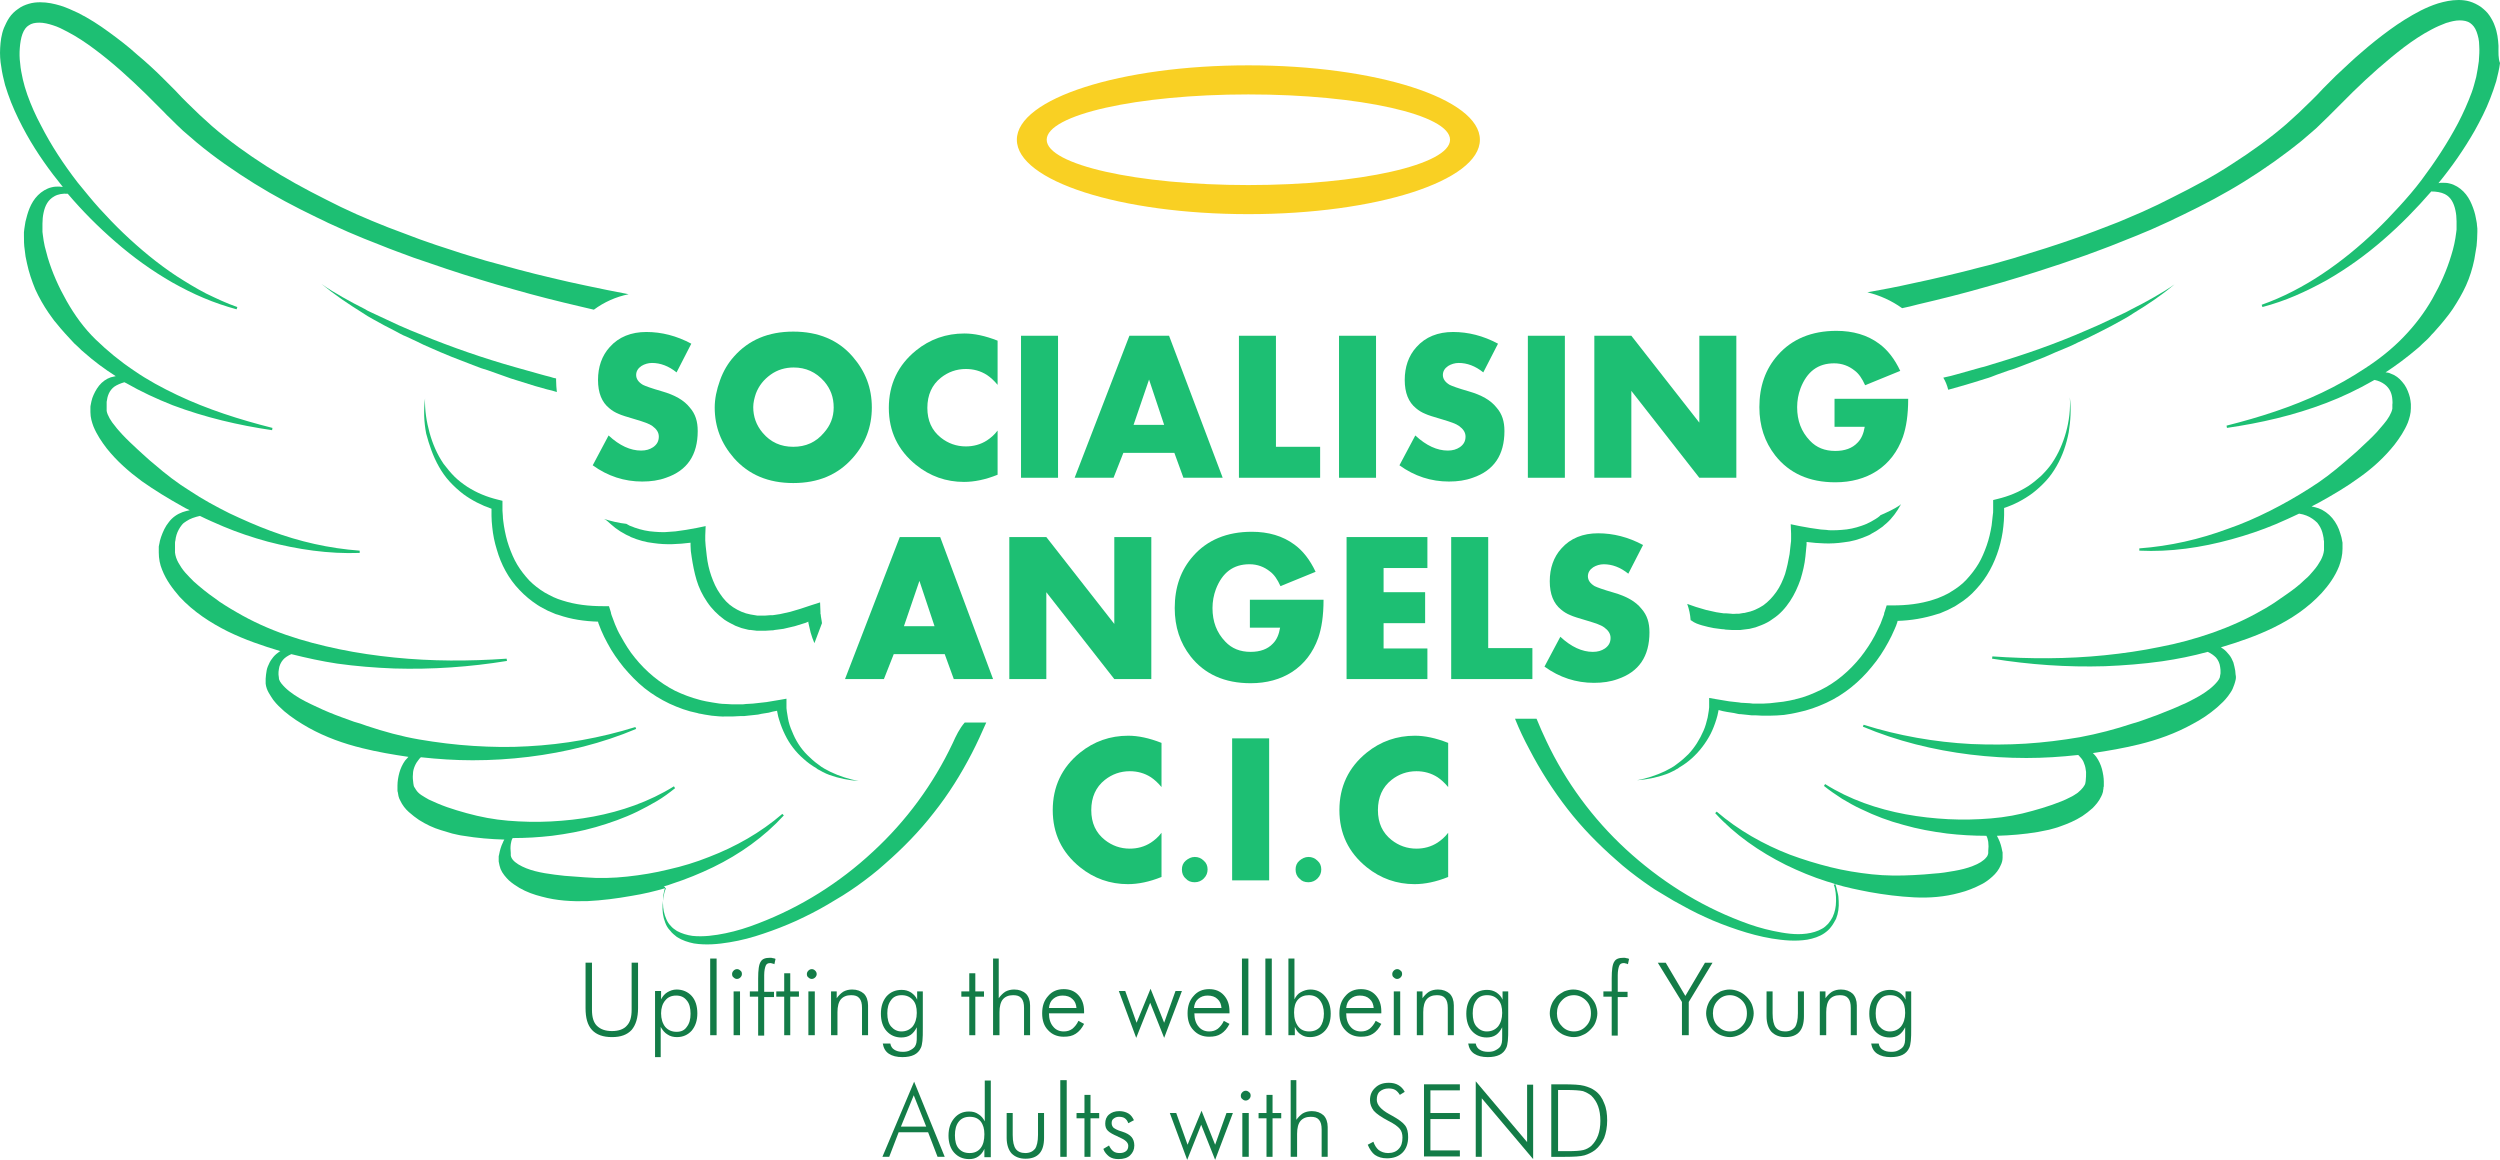 <?xml version="1.0" encoding="UTF-8"?> <svg xmlns="http://www.w3.org/2000/svg" id="Layer_1" viewBox="0 0 661.94 307.1"><defs><style>.cls-1{fill:#f9d023;}.cls-2{fill:#1dbf73;}.cls-3{fill:#137c47;}</style></defs><path class="cls-2" d="m142.74,99l-3.2-.9-3.2-.9c-1.1-.3-2.1-.6-3.1-.9-8.4-2.5-16.6-5.5-24.7-8.9-1-.4-2-.9-3-1.3l-3-1.4-3-1.4-1.5-.7c-.5-.2-1-.5-1.5-.8-1-.5-1.9-1-2.9-1.5l-2.9-1.6c-1.9-1.1-3.8-2.2-5.6-3.5,3.4,2.8,7.1,5.3,10.8,7.6.5.3.9.6,1.4.9l1.4.8,2.9,1.6,2.9,1.5c1,.5,1.9,1.1,3,1.5l3,1.4c1,.5,2,1,3,1.4,2,.9,4.1,1.8,6.1,2.6,2.1.8,4.1,1.6,6.2,2.4l.8.3.8.3,1.6.5,3.1,1.1c1,.4,2.1.7,3.1,1.1l3.2,1,3.2,1c1.1.3,2.1.6,3.2.9.9.2,1.7.4,2.6.7-.1-1-.2-2-.2-3.1v-.5c-.5-.1-1-.2-1.5-.4-.9-.2-1.9-.5-3-.8Z"></path><g><path class="cls-3" d="m155.04,254.9h1.7v12.5c0,1.9.4,3.3,1.3,4.2.9.9,2.2,1.4,4,1.4s3.1-.5,3.9-1.4c.9-.9,1.3-2.3,1.3-4.2v-12.5h1.7v12c0,2.6-.6,4.5-1.7,5.8-1.2,1.3-2.9,1.9-5.2,1.9s-4.1-.6-5.3-1.9c-1.2-1.3-1.7-3.2-1.7-5.8v-12h0Z"></path><path class="cls-3" d="m173.44,279.9v-17.5h1.6v2.2c.4-.8,1-1.5,1.7-1.9s1.5-.7,2.4-.7c1.6,0,3,.6,4,1.7s1.5,2.7,1.5,4.6-.5,3.4-1.5,4.6c-1,1.1-2.3,1.7-3.9,1.7-.9,0-1.8-.2-2.5-.7-.7-.4-1.3-1.1-1.8-2v8h-1.5Zm9.4-11.5c0-1.5-.3-2.7-1-3.5-.7-.9-1.6-1.3-2.8-1.3s-2.2.4-2.9,1.3c-.7.8-1.1,2-1.1,3.4,0,1.5.4,2.7,1.1,3.6.8.9,1.8,1.3,3,1.3s2.1-.4,2.7-1.3c.7-.9,1-2,1-3.5Z"></path><path class="cls-3" d="m189.74,274.1h-1.7v-20.3h1.7v20.3Z"></path><path class="cls-3" d="m193.84,257.9c0-.3.1-.6.4-.9.2-.2.5-.4.9-.4.3,0,.6.1.9.4.3.2.4.5.4.9,0,.3-.1.6-.4.9-.2.2-.5.4-.9.4-.3,0-.6-.1-.9-.4-.3-.2-.4-.5-.4-.9Zm.4,16.2v-11.6h1.7v11.6h-1.7Z"></path><path class="cls-3" d="m200.74,274.1v-10.2h-2.2v-1.4h2.2v-3.4c0-2.3.2-3.8.7-4.5.4-.7,1.2-1,2.4-1,.3,0,.6,0,.8.1.3,0,.5.1.7.2l-.3,1.4c-.2-.1-.4-.2-.6-.2-.2-.1-.4-.1-.5-.1-.6,0-1,.2-1.2.7s-.4,1.3-.4,2.5v4.4h2.6v1.4h-2.6v10.2h-1.6v-.1Z"></path><path class="cls-3" d="m207.64,263.9h-2.1v-1.4h2.1v-4.8h1.6v4.8h2.3v1.4h-2.3v10.2h-1.6v-10.2Z"></path><path class="cls-3" d="m213.64,257.9c0-.3.1-.6.4-.9.2-.2.5-.4.9-.4.3,0,.6.1.9.4.2.2.4.5.4.9,0,.3-.1.6-.4.9-.2.2-.5.4-.9.4-.3,0-.6-.1-.9-.4-.3-.2-.4-.5-.4-.9Zm.4,16.2v-11.6h1.7v11.6h-1.7Z"></path><path class="cls-3" d="m220.04,274.1v-11.6h1.5v1.8c.5-.7,1.1-1.3,1.7-1.7.7-.4,1.5-.6,2.4-.6,1.3,0,2.3.4,3.1,1.1.7.7,1.1,1.8,1.1,3.1v7.9h-1.6v-7.2c0-1.2-.2-2-.7-2.6s-1.2-.8-2.2-.8c-1.2,0-2.1.4-2.7,1.1s-.9,1.9-.9,3.4v6.1h-1.7Z"></path><path class="cls-3" d="m244.34,262.5v9.6c0,1.5,0,2.7-.1,3.5s-.2,1.4-.4,1.8c-.4.9-1,1.5-1.8,1.9s-1.9.6-3.1.6c-1.5,0-2.7-.3-3.6-.9s-1.4-1.5-1.6-2.7h2c.1.7.5,1.3,1,1.6.6.4,1.3.6,2.3.6.7,0,1.4-.1,1.9-.4.6-.3,1-.6,1.3-1,.2-.3.3-.6.4-1s.1-1,.1-1.8v-2.3c-.4.8-.9,1.5-1.6,2s-1.6.7-2.5.7c-1.6,0-2.9-.6-3.9-1.7s-1.5-2.7-1.5-4.6.5-3.4,1.5-4.6c1-1.1,2.3-1.7,4-1.7.9,0,1.7.2,2.5.7.7.5,1.3,1.1,1.6,1.9v-2.2h1.5Zm-5.6,1c-1.2,0-2.2.4-2.8,1.3-.7.9-1,2-1,3.5s.3,2.7,1,3.5,1.6,1.3,2.7,1.3c1.2,0,2.2-.4,3-1.3.7-.9,1.1-2.1,1.1-3.6s-.3-2.6-1-3.4c-.8-.9-1.8-1.3-3-1.3Z"></path><path class="cls-3" d="m256.64,263.9h-2.1v-1.4h2.1v-4.8h1.6v4.8h2.3v1.4h-2.3v10.2h-1.6v-10.2Z"></path><path class="cls-3" d="m262.94,274.1v-20.3h1.5v10.5c.5-.7,1.1-1.3,1.7-1.7.7-.4,1.5-.6,2.4-.6,1.3,0,2.3.4,3.1,1.1.7.7,1.1,1.8,1.1,3.1v7.9h-1.6v-7.2c0-1.2-.2-2-.7-2.6s-1.2-.8-2.2-.8c-1.2,0-2.1.4-2.7,1.1s-.9,1.9-.9,3.4v6.1h-1.7Z"></path><path class="cls-3" d="m286.94,268.3h-9.2c0,1.5.4,2.7,1.1,3.5.7.9,1.7,1.3,2.8,1.3.9,0,1.6-.2,2.3-.7.6-.5,1.2-1.2,1.6-2.1l1.5.8c-.6,1.2-1.3,2-2.2,2.6-.9.6-1.9.8-3.2.8-1.7,0-3.1-.6-4.1-1.7-1.1-1.1-1.6-2.6-1.6-4.5s.5-3.4,1.6-4.6c1-1.2,2.4-1.8,4.1-1.8,1.6,0,2.9.5,3.9,1.6s1.5,2.5,1.5,4.3v.5h-.1Zm-1.9-1.3c-.1-1.1-.4-1.9-1.1-2.5-.6-.6-1.5-.9-2.6-.9-1,0-1.8.3-2.5.9s-1,1.4-1.1,2.4h7.3v.1Z"></path><path class="cls-3" d="m300.84,274.8l-4.6-12.4h1.7l3,8.4,3.7-9,3.6,9,3-8.4h1.7l-4.7,12.4-3.7-9.3-3.7,9.3Z"></path><path class="cls-3" d="m325.44,268.3h-9.2c0,1.5.4,2.7,1.1,3.5.7.9,1.7,1.3,2.8,1.3.9,0,1.6-.2,2.3-.7.6-.5,1.2-1.2,1.6-2.1l1.5.8c-.6,1.2-1.3,2-2.2,2.6-.9.6-1.9.8-3.2.8-1.7,0-3.1-.6-4.1-1.7-1.1-1.1-1.6-2.6-1.6-4.5s.5-3.4,1.6-4.6c1-1.2,2.4-1.8,4.1-1.8,1.6,0,2.9.5,3.9,1.6s1.5,2.5,1.5,4.3v.5h-.1Zm-2-1.3c-.1-1.1-.4-1.9-1.1-2.5-.6-.6-1.5-.9-2.6-.9-1,0-1.8.3-2.5.9s-1,1.4-1.1,2.4h7.3v.1Z"></path><path class="cls-3" d="m330.54,274.1h-1.7v-20.3h1.7v20.3Z"></path><path class="cls-3" d="m336.74,274.1h-1.7v-20.3h1.7v20.3Z"></path><path class="cls-3" d="m342.74,274.1h-1.6v-20.3h1.6v10.8c.4-.8.9-1.5,1.7-1.9.7-.4,1.6-.7,2.5-.7,1.6,0,2.9.6,3.9,1.8,1,1.2,1.5,2.7,1.5,4.6s-.5,3.4-1.5,4.5-2.4,1.7-4,1.7c-.9,0-1.7-.2-2.4-.7-.7-.4-1.2-1.1-1.6-2v2.2h-.1Zm7.8-5.7c0-1.5-.4-2.7-1.1-3.6s-1.7-1.3-2.9-1.3-2.2.4-2.9,1.2c-.7.8-1,1.9-1,3.4,0,1.6.4,2.8,1.1,3.7.7.9,1.7,1.3,2.9,1.3s2.2-.4,2.9-1.2c.6-.8,1-2,1-3.5Z"></path><path class="cls-3" d="m365.64,268.3h-9.2c0,1.5.4,2.7,1.1,3.5.7.9,1.7,1.3,2.8,1.3.9,0,1.6-.2,2.3-.7.6-.5,1.2-1.2,1.6-2.1l1.5.8c-.6,1.2-1.3,2-2.2,2.6s-1.9.8-3.2.8c-1.7,0-3.1-.6-4.1-1.7-1.1-1.1-1.6-2.6-1.6-4.5s.5-3.4,1.6-4.6c1-1.2,2.4-1.8,4.1-1.8,1.6,0,2.9.5,3.9,1.6s1.5,2.5,1.5,4.3v.5h-.1Zm-1.9-1.3c-.1-1.1-.4-1.9-1.1-2.5-.6-.6-1.5-.9-2.6-.9-1,0-1.8.3-2.5.9s-1,1.4-1.1,2.4h7.3v.1Z"></path><path class="cls-3" d="m368.64,257.9c0-.3.1-.6.4-.9.2-.2.5-.4.9-.4.3,0,.6.1.9.4.3.2.4.5.4.9,0,.3-.1.6-.4.9-.2.2-.5.4-.9.4-.3,0-.6-.1-.9-.4-.3-.2-.4-.5-.4-.9Zm.4,16.2v-11.6h1.7v11.6h-1.7Z"></path><path class="cls-3" d="m375.14,274.1v-11.6h1.5v1.8c.5-.7,1.1-1.3,1.7-1.7.7-.4,1.5-.6,2.4-.6,1.3,0,2.3.4,3.1,1.1.7.7,1.1,1.8,1.1,3.1v7.9h-1.6v-7.2c0-1.2-.2-2-.7-2.6s-1.2-.8-2.2-.8c-1.2,0-2.1.4-2.7,1.1-.6.7-.9,1.9-.9,3.4v6.1h-1.7Z"></path><path class="cls-3" d="m399.34,262.5v9.6c0,1.5,0,2.7-.1,3.5s-.2,1.4-.4,1.8c-.4.9-1,1.5-1.8,1.9s-1.9.6-3.1.6c-1.5,0-2.7-.3-3.6-.9-.9-.6-1.4-1.5-1.6-2.7h2c.1.7.5,1.3,1,1.6.6.4,1.3.6,2.3.6.7,0,1.4-.1,1.9-.4.6-.3,1-.6,1.3-1,.2-.3.3-.6.4-1,.1-.4.1-1,.1-1.8v-2.3c-.4.8-.9,1.5-1.6,2-.7.5-1.6.7-2.5.7-1.6,0-2.9-.6-3.9-1.7s-1.5-2.7-1.5-4.6.5-3.4,1.5-4.6c1-1.1,2.3-1.7,4-1.7.9,0,1.7.2,2.5.7.7.5,1.3,1.1,1.6,1.9v-2.2h1.5Zm-5.6,1c-1.2,0-2.2.4-2.8,1.3-.7.9-1,2-1,3.5s.3,2.7,1,3.5,1.6,1.3,2.7,1.3c1.2,0,2.2-.4,3-1.3.7-.9,1.1-2.1,1.1-3.6s-.3-2.6-1-3.4c-.8-.9-1.7-1.3-3-1.3Z"></path><path class="cls-3" d="m416.64,274.6c-.8,0-1.6-.2-2.4-.5-.8-.3-1.5-.8-2.1-1.4s-1-1.2-1.3-2-.5-1.6-.5-2.4.2-1.7.5-2.4c.3-.8.8-1.4,1.3-2,.6-.6,1.3-1,2-1.4.8-.3,1.6-.5,2.4-.5.9,0,1.7.2,2.4.5.8.3,1.5.8,2.1,1.4s1.1,1.3,1.4,2c.3.8.5,1.6.5,2.4s-.2,1.6-.5,2.4-.8,1.4-1.4,2c-.6.6-1.3,1.1-2.1,1.4-.6.3-1.4.5-2.3.5Zm.1-1.5c1.3,0,2.4-.5,3.2-1.4.9-.9,1.3-2,1.3-3.4s-.4-2.5-1.3-3.4c-.9-.9-2-1.4-3.2-1.4-1.3,0-2.4.5-3.2,1.4-.9.9-1.3,2.1-1.3,3.4s.4,2.5,1.3,3.4c.8.9,1.9,1.4,3.2,1.4Z"></path><path class="cls-3" d="m426.74,274.1v-10.2h-2.2v-1.4h2.2v-3.4c0-2.3.2-3.8.7-4.5.4-.7,1.2-1,2.4-1,.3,0,.6,0,.8.1.3,0,.5.1.7.2l-.3,1.4c-.2-.1-.4-.2-.6-.2-.2-.1-.4-.1-.5-.1-.6,0-1,.2-1.2.7s-.4,1.3-.4,2.5v4.4h2.6v1.4h-2.6v10.2h-1.6v-.1Z"></path><path class="cls-3" d="m445.34,274.1v-8.8l-6.4-10.4h2.1l5.2,8.8,5.2-8.8h2l-6.3,10.4v8.8h-1.8Z"></path><path class="cls-3" d="m458.04,274.6c-.8,0-1.6-.2-2.4-.5-.8-.3-1.5-.8-2.1-1.4s-1-1.2-1.3-2-.5-1.6-.5-2.4.2-1.7.5-2.4c.3-.8.8-1.4,1.3-2,.6-.6,1.3-1,2-1.4.8-.3,1.6-.5,2.4-.5.9,0,1.7.2,2.4.5.8.3,1.5.8,2.1,1.4s1.1,1.3,1.4,2c.3.8.5,1.6.5,2.4s-.2,1.6-.5,2.4-.8,1.4-1.4,2c-.6.6-1.3,1.1-2.1,1.4-.7.3-1.5.5-2.3.5Zm0-1.5c1.3,0,2.4-.5,3.2-1.4.9-.9,1.3-2,1.3-3.4s-.4-2.5-1.3-3.4c-.9-.9-2-1.4-3.2-1.4-1.3,0-2.4.5-3.2,1.4-.9.9-1.3,2.1-1.3,3.4s.4,2.5,1.3,3.4c.9.9,1.9,1.4,3.2,1.4Z"></path><path class="cls-3" d="m469.34,262.5v5.8c0,1.8.3,3,.8,3.7s1.4,1.1,2.5,1.1c1.2,0,2-.4,2.6-1.1.5-.7.8-2,.8-3.7v-5.8h1.6v6.6c0,1.8-.4,3.2-1.2,4.1s-2,1.4-3.7,1.4c-1.6,0-2.8-.5-3.7-1.4-.8-.9-1.3-2.3-1.3-4.1v-6.6h1.6Z"></path><path class="cls-3" d="m481.84,274.1v-11.6h1.5v1.8c.5-.7,1.1-1.3,1.7-1.7.7-.4,1.5-.6,2.4-.6,1.3,0,2.3.4,3.1,1.1.7.7,1.1,1.8,1.1,3.1v7.9h-1.6v-7.2c0-1.2-.2-2-.7-2.6s-1.2-.8-2.2-.8c-1.2,0-2.1.4-2.7,1.1-.6.7-.9,1.9-.9,3.4v6.1h-1.7Z"></path><path class="cls-3" d="m506.04,262.5v9.6c0,1.5,0,2.7-.1,3.5s-.2,1.4-.4,1.8c-.4.9-1,1.5-1.8,1.9s-1.9.6-3.1.6c-1.5,0-2.7-.3-3.6-.9-.9-.6-1.4-1.5-1.6-2.7h2c.1.7.5,1.3,1,1.6.6.4,1.3.6,2.3.6.7,0,1.4-.1,1.9-.4.6-.3,1-.6,1.3-1,.2-.3.3-.6.4-1,.1-.4.1-1,.1-1.8v-2.3c-.4.8-.9,1.5-1.6,2-.7.5-1.6.7-2.5.7-1.6,0-2.9-.6-3.9-1.7s-1.5-2.7-1.5-4.6.5-3.4,1.5-4.6c1-1.1,2.3-1.7,4-1.7.9,0,1.7.2,2.5.7.7.5,1.3,1.1,1.6,1.9v-2.2h1.5Zm-5.6,1c-1.2,0-2.2.4-2.8,1.3-.7.9-1,2-1,3.5s.3,2.7,1,3.5,1.6,1.3,2.7,1.3c1.2,0,2.2-.4,3-1.3.7-.9,1.1-2.1,1.1-3.6s-.3-2.6-1-3.4c-.8-.9-1.7-1.3-3-1.3Z"></path><path class="cls-3" d="m233.64,306.3l8.4-19.9,8.1,19.9h-1.9l-2.5-6.5h-7.8l-2.5,6.5h-1.8Zm4.9-8h6.7l-3.3-8.3-3.4,8.3Z"></path><path class="cls-3" d="m260.64,306.3v-2.1c-.4.9-.9,1.5-1.6,2s-1.5.7-2.4.7c-1.7,0-3-.6-4-1.7s-1.5-2.7-1.5-4.5c0-1.9.5-3.4,1.5-4.6s2.3-1.8,3.9-1.8c1,0,1.8.2,2.5.7.7.4,1.3,1.1,1.7,1.9v-10.8h1.6v20.3h-1.7v-.1Zm-7.8-5.7c0,1.5.3,2.7,1,3.5s1.6,1.2,2.9,1.2c1.2,0,2.2-.4,2.9-1.3.7-.9,1-2.1,1-3.7,0-1.4-.3-2.5-1-3.4-.7-.8-1.6-1.2-2.9-1.2-1.2,0-2.2.4-2.9,1.3s-1,2.1-1,3.6Z"></path><path class="cls-3" d="m268.14,294.7v5.8c0,1.8.3,3,.8,3.7s1.4,1.1,2.5,1.1c1.2,0,2-.4,2.6-1.1.5-.7.8-2,.8-3.7v-5.8h1.6v6.6c0,1.8-.4,3.2-1.2,4.1s-2,1.4-3.7,1.4c-1.6,0-2.8-.5-3.7-1.4-.8-.9-1.3-2.3-1.3-4.1v-6.6h1.6Z"></path><path class="cls-3" d="m282.44,306.3h-1.7v-20.3h1.7v20.3Z"></path><path class="cls-3" d="m287.14,296.1h-2.1v-1.4h2.1v-4.8h1.6v4.8h2.3v1.4h-2.3v10.2h-1.6v-10.2Z"></path><path class="cls-3" d="m292.14,304.2l1.5-.9c.3.6.6,1.1,1.1,1.5s1.1.5,1.8.5,1.2-.2,1.6-.5.6-.8.6-1.4c0-.9-.8-1.6-2.4-2.3-.2-.1-.3-.1-.4-.2-1.2-.5-2.1-1-2.6-1.5s-.7-1.1-.7-1.9c0-1,.3-1.8,1-2.4s1.6-.9,2.7-.9c.9,0,1.7.2,2.4.6.7.4,1.1,1,1.5,1.8l-1.5.8c-.2-.6-.5-1-.9-1.3s-1-.4-1.6-.4-1,.2-1.4.5-.5.7-.5,1.2.2.9.5,1.2c.4.3,1.1.7,2.2,1,1.3.4,2.1.9,2.6,1.5.4.5.7,1.2.7,2.2,0,1.1-.4,1.9-1.1,2.6s-1.8,1-3.1,1c-1,0-1.8-.2-2.5-.7-.6-.5-1.2-1.1-1.5-2Z"></path><path class="cls-3" d="m314.34,307.1l-4.6-12.4h1.7l3,8.4,3.7-9,3.6,9,3-8.4h1.7l-4.7,12.4-3.7-9.3-3.7,9.3Z"></path><path class="cls-3" d="m328.54,290.1c0-.3.1-.6.4-.9.2-.2.5-.4.9-.4.3,0,.6.1.9.4.3.2.4.5.4.9,0,.3-.1.6-.4.9-.2.2-.5.4-.9.4-.3,0-.6-.1-.9-.4-.3-.2-.4-.5-.4-.9Zm.4,16.2v-11.6h1.7v11.6h-1.7Z"></path><path class="cls-3" d="m335.34,296.1h-2.1v-1.4h2.1v-4.8h1.6v4.8h2.3v1.4h-2.3v10.2h-1.6v-10.2Z"></path><path class="cls-3" d="m341.74,306.3v-20.3h1.5v10.5c.5-.7,1.1-1.3,1.7-1.7.7-.4,1.5-.6,2.4-.6,1.3,0,2.3.4,3.1,1.1.7.7,1.1,1.8,1.1,3.1v7.9h-1.6v-7.2c0-1.2-.2-2-.7-2.6s-1.2-.8-2.2-.8c-1.2,0-2.1.4-2.7,1.1s-.9,1.9-.9,3.4v6.1h-1.7Z"></path><path class="cls-3" d="m362.14,303.1l1.5-.8c.3.9.8,1.7,1.4,2.2.7.5,1.5.8,2.5.8,1.2,0,2.2-.4,2.8-1.1.7-.7,1-1.7,1-3,0-.9-.2-1.7-.7-2.3-.5-.6-1.4-1.3-3-2.1-1.9-1-3.2-1.9-3.9-2.7-.6-.8-1-1.7-1-2.8,0-1.4.5-2.5,1.4-3.3.9-.9,2.1-1.3,3.6-1.3,1,0,1.8.2,2.5.6s1.3,1,1.7,1.8l-1.3.8c-.3-.5-.7-1-1.2-1.3s-1.1-.4-1.8-.4c-.9,0-1.7.3-2.3.8s-.8,1.3-.8,2.2c0,1.3,1.1,2.6,3.3,3.8.4.2.7.4.9.5,1.6.9,2.7,1.7,3.3,2.5s.8,1.8.8,3.1c0,1.7-.5,3.1-1.5,4.1s-2.4,1.5-4.1,1.5c-1.3,0-2.3-.3-3.2-.9-.7-.5-1.4-1.5-1.9-2.7Z"></path><path class="cls-3" d="m377.04,306.3v-19.2h9.5v1.6h-7.8v6h7.8v1.6h-7.8v8.3h7.8v1.6h-9.5v.1Z"></path><path class="cls-3" d="m390.74,306.3v-20l13.6,16.1v-15.2h1.6v19.7l-13.6-16.1v15.5h-1.6Z"></path><path class="cls-3" d="m410.74,306.3v-19.2h3c2.7,0,4.6.1,5.7.4,1.1.3,2.1.7,2.9,1.3,1.1.8,1.9,1.9,2.4,3.3.6,1.3.8,2.9.8,4.6s-.3,3.3-.8,4.6c-.6,1.3-1.4,2.4-2.4,3.2-.8.6-1.8,1.1-2.8,1.4-1.1.3-2.8.4-5.2.4h-3.6Zm1.8-1.5h2.5c2,0,3.4-.1,4.2-.3.8-.2,1.5-.6,2.1-1.1.8-.8,1.4-1.7,1.8-2.8.4-1.1.6-2.4.6-3.8,0-1.5-.2-2.8-.6-3.9-.4-1.1-1-2-1.8-2.8-.6-.5-1.4-.9-2.2-1.2-.9-.2-2.4-.3-4.6-.3h-2v16.2Z"></path></g><path class="cls-2" d="m319.74,230.2c0,.9-.3,1.7-1,2.4-.6.6-1.4,1-2.4,1s-1.8-.3-2.4-1c-.7-.6-1-1.4-1-2.4,0-.9.3-1.7,1-2.3.7-.6,1.5-1,2.4-1s1.7.3,2.4,1c.7.6,1,1.4,1,2.3Z"></path><path class="cls-2" d="m349.84,230.2c0,.9-.3,1.7-1,2.4-.6.6-1.4,1-2.4,1s-1.8-.3-2.4-1c-.7-.6-1-1.4-1-2.4,0-.9.3-1.7,1-2.3.7-.6,1.5-1,2.4-1s1.7.3,2.4,1c.7.6,1,1.4,1,2.3Z"></path><path class="cls-2" d="m252.24,196.8c-5.1,10.8-12.3,20.6-21.1,28.7-8.8,8.2-19.1,14.7-30.4,19-2.8,1.1-5.7,2-8.6,2.6s-5.9,1-8.8.7c-1.4-.2-2.8-.6-4.1-1.3-.6-.4-1.2-.8-1.6-1.3-.5-.5-.9-1.1-1.2-1.8-.6-1.3-.9-2.8-.9-4.2,0-.7,0-1.5.1-2.2s.3-1.5.5-2.1l-.4-.2c.7-.2,1.5-.4,2.2-.7,3.7-1.2,7.4-2.7,10.9-4.4,7-3.4,13.5-8,18.7-13.7l-.4-.4c-5.8,5-12.4,8.7-19.4,11.4-3.5,1.4-7.1,2.5-10.7,3.3-3.6.9-7.3,1.5-11,1.9s-7.4.5-11.1.2c-1.8-.1-3.6-.3-5.4-.4-1.8-.2-3.6-.4-5.3-.7-1.7-.3-3.4-.7-4.9-1.3-1.5-.6-2.9-1.4-3.6-2.3-.2-.2-.3-.5-.4-.7,0-.1-.1-.3-.1-.4v-.6c-.1-.8-.1-1.7,0-2.4.1-.6.2-1.1.5-1.6,3.5,0,6.9-.2,10.4-.6,3.9-.5,7.8-1.2,11.6-2.3,3.8-1.1,7.5-2.4,11-4.1,1.8-.9,3.5-1.8,5.2-2.8s3.3-2.2,4.8-3.4l-.3-.5c-6.6,4.1-13.9,6.6-21.3,8-3.7.7-7.5,1.1-11.3,1.3-3.8.2-7.6.1-11.3-.2-3.7-.3-7.4-1-11-2-1.8-.5-3.5-1-5.2-1.6s-3.3-1.3-4.8-2c-.7-.4-1.4-.8-2-1.2-.6-.4-1.1-.9-1.4-1.4-.1-.1-.1-.2-.2-.3q0-.1-.1-.2c0-.1-.1-.1-.1-.1l-.1-.2-.1-.3c0-.2-.1-.4-.1-.6-.1-.8-.2-1.6-.1-2.4,0-.8.2-1.5.5-2.2s.7-1.3,1.2-1.9l.4-.4c4.6.5,9.1.8,13.7.8,5,0,9.9-.3,14.8-.9,9.8-1.2,19.5-3.6,28.5-7.4l-.2-.5c-9.3,2.9-18.9,4.6-28.5,5.1-4.8.3-9.6.2-14.4-.1-4.8-.3-9.6-.9-14.3-1.7-4.7-.8-9.4-2.1-13.9-3.6-1.1-.4-2.2-.8-3.4-1.1-1.1-.4-2.2-.8-3.3-1.2-2.2-.8-4.4-1.7-6.5-2.7-1.1-.5-2.1-1-3.1-1.5s-2-1.1-2.9-1.7-1.8-1.3-2.5-2-1.3-1.4-1.5-2q-.1-.2-.1-.6c0-.3-.1-.5-.1-.8,0-.5,0-1,.1-1.4.1-.9.5-1.8,1.1-2.5.5-.6,1.3-1.1,2.2-1.5,4,1,8.1,1.9,12.1,2.5,5,.7,10,1.1,15.1,1.3,10.1.3,20.1-.4,29.9-2l-.1-.6c-9.9.7-19.9.7-29.7-.3-4.9-.5-9.8-1.2-14.6-2.2s-9.5-2.2-14.1-3.8c-4.6-1.6-9-3.6-13.1-6-1-.6-2.1-1.2-3-1.8-1-.6-2-1.3-2.9-2-1.9-1.3-3.7-2.8-5.4-4.3-.8-.8-1.6-1.6-2.3-2.4s-1.3-1.7-1.8-2.6-.8-1.8-.9-2.7v-2.4c0-.3,0-.5.1-.8.1-1,.4-2,.9-2.9.2-.4.5-.8.8-1.2.3-.4.7-.7,1.2-1,1-.7,2.3-1.1,3.6-1.4,2,1,4.1,1.9,6.2,2.8,3.8,1.6,7.7,2.9,11.7,4,8,2.1,16.2,3.3,24.4,3v-.6c-8.1-.6-16-2.4-23.5-5.2-3.8-1.4-7.4-3-11-4.7-3.6-1.8-7.1-3.7-10.4-5.9-3.4-2.1-6.5-4.5-9.5-7.1-.8-.6-1.5-1.3-2.2-1.9-.7-.6-1.4-1.3-2.2-2-1.4-1.3-2.8-2.6-4.1-4-.6-.7-1.3-1.4-1.8-2.1-.6-.7-1.1-1.4-1.5-2.1-.4-.7-.7-1.4-.8-2v-2.4c.2-1.6.7-3,2-4,.7-.5,1.7-.9,2.7-1.2.1.1.2.1.4.2,4,2.3,8.1,4.2,12.4,5.9,8.5,3.2,17.4,5.3,26.3,6.6l.1-.6c-8.7-2.2-17.2-4.9-25.2-8.7-4-1.9-7.9-4-11.5-6.5-3.6-2.4-7-5.2-10.1-8.2s-5.6-6.5-7.7-10.2c-2.1-3.7-3.8-7.5-5-11.5-.3-1-.5-2-.8-3-.2-1-.4-2-.5-3l-.1-.8v-2.2c0-1,.1-2,.3-2.9.4-1.9,1.2-3.4,2.8-4.3,1-.6,2.3-.8,3.6-.7,3.9,4.6,8.1,8.8,12.6,12.7,4.7,4.1,9.7,7.7,15.1,10.8,2.7,1.5,5.4,2.9,8.3,4.1,2.8,1.2,5.8,2.2,8.7,3l.2-.6c-2.9-1-5.6-2.3-8.3-3.6-2.7-1.4-5.3-3-7.8-4.6-5-3.3-9.7-7.2-14.1-11.4-2.2-2.1-4.3-4.3-6.3-6.5s-3.9-4.6-5.8-6.9c-3.7-4.8-7-9.8-9.7-15.1-1.4-2.6-2.6-5.3-3.6-8.1-.5-1.4-.9-2.8-1.2-4.1-.3-1.4-.6-2.8-.7-4.2-.2-1.4-.2-2.8-.1-4.1.1-1.3.3-2.6.7-3.7.4-1.1,1-1.9,1.7-2.3.7-.5,1.6-.7,2.8-.7,1.1,0,2.4.3,3.6.7,1.3.4,2.5,1,3.8,1.7,2.5,1.3,4.9,2.9,7.3,4.7,4.7,3.5,9.2,7.6,13.5,11.8l1.6,1.6,1.6,1.6,1.6,1.6c.5.5,1,1.1,1.6,1.6,1.1,1.1,2.2,2.2,3.4,3.3l3.6,3.1c4.8,4,10,7.6,15.3,10.9,5.3,3.3,10.8,6.2,16.4,8.9l2.1,1,1,.5,1.1.5,4.2,1.9c2.8,1.2,5.7,2.4,8.6,3.5,2.9,1.2,5.8,2.2,8.7,3.3,2.9,1,5.8,2,8.8,3,2.9,1,5.9,1.9,8.8,2.8,3,.9,5.9,1.8,8.9,2.6,5.9,1.7,11.9,3.2,17.9,4.6,1.1.3,2.3.5,3.4.8,2.7-2,5.8-3.4,9.2-4.1-3.8-.7-7.6-1.5-11.4-2.3-3-.6-5.9-1.3-8.9-2-2.9-.7-5.9-1.4-8.8-2.2s-5.9-1.6-8.8-2.4c-2.9-.9-5.8-1.7-8.7-2.7-2.9-.9-5.8-1.9-8.6-2.9-2.8-1.1-5.7-2.1-8.5-3.2-1.4-.6-2.8-1.1-4.2-1.7l-4.2-1.8-4.1-1.9-1-.5-1-.5-2-1c-5.4-2.7-10.7-5.6-15.7-8.8s-9.9-6.7-14.4-10.6l-3.3-3c-1.1-1-2.1-2.1-3.2-3.1l-.8-.8-.8-.8c-.5-.6-1.1-1.1-1.6-1.7l-3.3-3.3c-2.2-2.2-4.5-4.3-6.9-6.3-2.3-2.1-4.8-4-7.4-5.9-2.6-1.9-5.2-3.6-8.2-5.1-1.5-.7-3-1.4-4.6-1.9-1.7-.5-3.4-.9-5.4-.9-1,0-2,.1-3,.4-1,.3-2,.7-2.9,1.4-.9.6-1.7,1.4-2.3,2.3-.6.9-1,1.8-1.4,2.7C.34,9.2.14,11,.04,12.7s0,3.4.3,5c.2,1.6.6,3.2,1,4.8.5,1.6,1,3.1,1.6,4.6,1.2,3,2.6,5.8,4.1,8.5,2.8,5,6.1,9.6,9.6,13.9-.3,0-.6-.1-1-.1-.6,0-1.3,0-2,.2-1.3.3-2.6,1.1-3.6,2.1s-1.7,2.2-2.2,3.4-.8,2.4-1.1,3.6c-.1.6-.2,1.3-.3,1.9l-.1.9v.9c0,1.2,0,2.5.2,3.7.1,1.2.3,2.4.6,3.6.5,2.4,1.3,4.7,2.2,6.9,1,2.2,2.2,4.3,3.5,6.2l1,1.4c.3.5.7.9,1.1,1.4.7.9,1.5,1.8,2.3,2.7.4.4.8.9,1.2,1.3.4.4.8.9,1.2,1.3l1.3,1.2.6.6.7.6c2.6,2.3,5.4,4.4,8.4,6.3-.4.1-.9.2-1.3.3-1.2.4-2.3,1.2-3.1,2.2s-1.4,2.2-1.8,3.3c-.2.6-.3,1.2-.4,1.7-.1.3-.1.6-.1.9v1.1c0,1.5.4,2.7.8,3.8.9,2.2,2.2,4.1,3.5,5.8,2.7,3.4,5.9,6.2,9.3,8.7,3.4,2.4,7,4.6,10.6,6.6.7.4,1.4.8,2.1,1.1-.6.1-1.3.3-1.9.5-1.4.5-2.7,1.4-3.6,2.6-1,1.2-1.6,2.6-2.1,4-.1.4-.2.7-.3,1-.1.4-.1.7-.2,1l-.1.5v1.6c0,1.6.3,3.2.9,4.6,1.1,2.8,2.8,5,4.6,7.1,3.7,4,8.2,6.9,12.8,9.2,4.5,2.2,9.2,3.8,13.9,5.2-.2.1-.4.2-.6.4-.6.4-1.2,1-1.6,1.6-.5.6-.8,1.3-1.1,2s-.4,1.4-.5,2.2c0,.4-.1.7-.1,1.1v1.3c.1.9.4,1.7.8,2.4.4.7.8,1.3,1.2,1.9.9,1.2,1.9,2.1,2.9,3,2,1.7,4.2,3.1,6.5,4.4,4.5,2.5,9.3,4.2,14.2,5.4,4,1,8.1,1.7,12.2,2.3-.3.3-.6.7-.9,1-.7,1-1.2,2.1-1.5,3.2s-.5,2.3-.5,3.4v1.2c0,.2,0,.4.1.6,0,.2.1.4.1.6s.1.4.1.5c.1.3.2.7.4,1,.6,1.3,1.4,2.3,2.3,3.1.9.8,1.8,1.5,2.7,2.1,1.9,1.2,3.8,2.1,5.8,2.7,1,.3,2,.6,3,.9,1,.2,2,.5,3,.6,3.6.6,7.2.9,10.8,1-.2.3-.3.5-.4.8-.5,1-.8,2.1-1,3.2l-.1.4v1.4c.1.7.3,1.4.5,2,.5,1.2,1.4,2.2,2.2,3,.9.8,1.8,1.4,2.8,2,1.9,1.1,3.9,1.8,5.9,2.3,4,1.1,8,1.3,12,1.2,4-.2,7.9-.7,11.8-1.4,3.1-.5,6.1-1.2,9.1-2.1-.3.7-.5,1.4-.6,2.2-.2.8-.2,1.5-.3,2.3-.1,1.6.1,3.2.7,4.7.3.8.7,1.5,1.3,2.1.5.7,1.2,1.2,1.8,1.7,1.4.9,3,1.4,4.5,1.7,3.2.5,6.4.2,9.4-.3,3.1-.5,6.1-1.3,9-2.3,3-1,5.8-2.1,8.7-3.4,2.8-1.3,5.6-2.7,8.3-4.3l2-1.2c.7-.4,1.3-.8,2-1.2,1.3-.8,2.6-1.7,3.9-2.6,2.5-1.8,5-3.7,7.3-5.8,4.7-4.1,9.1-8.6,12.9-13.5,3.9-4.9,7.2-10.2,10.1-15.8,1.4-2.7,2.6-5.4,3.8-8.1h-5.7c-1.4,1.6-2.3,3.5-3.2,5.5Z"></path><path class="cls-2" d="m161.74,138.8l.6.5c.2.2.4.3.6.5.4.3.9.6,1.3.9l1.4.8c.5.3,1,.4,1.4.7,1.9.8,4,1.4,6,1.6,3.3.5,6.6.3,9.8-.1v.7c0,1,.1,2,.3,3.1.3,2,.7,4.1,1.3,6.1.6,2,1.5,3.9,2.8,5.8,1.2,1.8,2.8,3.4,4.6,4.7.9.6,1.9,1.1,2.9,1.6.5.2,1,.4,1.6.6l1.6.4c.3.1.5.1.8.1l.8.1.8.1h2.4l1.6-.1c.3,0,.5,0,.8-.1l.8-.1,1.5-.2c1-.2,2-.5,3-.7,1-.3,1.9-.6,2.9-.9l.7-.3v.3c.2.9.4,1.7.6,2.6.3,1,.6,1.9,1,2.8l2-5.3c0-.2-.1-.5-.1-.7-.1-.4-.1-.8-.2-1.2,0-.2,0-.4-.1-.6v-.5l-.1-2.5-2.5.8-2.7.9c-.9.3-1.8.5-2.7.8-.9.2-1.8.4-2.7.6l-1.3.2-.7.1h-.7l-1.3.1h-2l-.6-.1-.6-.1c-.2,0-.4-.1-.6-.1-1.7-.3-3.2-1-4.6-1.9s-2.5-2.1-3.5-3.6c-1-1.4-1.7-3-2.3-4.7-.6-1.7-1-3.5-1.2-5.3-.1-.9-.2-1.8-.3-2.7,0-.5-.1-.9-.1-1.4v-1.3l.1-2.5-2.4.5-2.8.5-2.8.4-1.4.1c-.5,0-.9.1-1.4.1-.9,0-1.8,0-2.7-.1-1.8-.1-3.6-.5-5.3-1.1-.4-.2-.8-.3-1.3-.5l-.9-.5c-2-.2-4-.7-5.9-1.3.7.3,1.2.9,1.8,1.4Z"></path><path class="cls-2" d="m116.24,123.6c.8,1.4,1.7,2.7,2.8,3.9,1.1,1.2,2.3,2.3,3.6,3.3,2.3,1.7,4.9,3,7.5,3.9v1.9c0,1,.1,2,.2,3,.2,2,.6,4,1.2,5.9,1.1,3.9,3.1,7.7,6,10.7,1.4,1.5,3.1,2.9,4.8,4,.9.6,1.8,1,2.7,1.5.5.2,1,.4,1.4.6l.7.3.7.2c3.4,1.2,7,1.7,10.5,1.8,0,.1.1.3.1.4.2.6.5,1.2.7,1.8.5,1.2,1.1,2.4,1.7,3.5,1.2,2.3,2.7,4.4,4.3,6.4,1.7,2,3.5,3.9,5.5,5.5s4.3,3,6.6,4.1c2.4,1.1,4.8,2,7.4,2.5.3.1.6.2.9.2l1,.2c.6.1,1.3.2,1.9.3,1.3.1,2.6.3,3.8.2h1.9l1.9-.1h1l.9-.1,1.9-.2c.3,0,.6-.1.9-.1l.9-.2,1.9-.3c.7-.2,1.5-.4,2.2-.5,0,.2.1.3.1.5.1.7.3,1.4.5,2,.4,1.3.9,2.6,1.5,3.8,1.2,2.5,2.9,4.7,5,6.5,1,.9,2.1,1.7,3.3,2.4l.4.3.4.2c.3.2.6.3.9.5.6.3,1.2.6,1.8.8,2.5.9,5.1,1.4,7.7,1.6-2.6-.5-5.1-1.3-7.4-2.4-.6-.3-1.1-.6-1.7-.9-.3-.2-.5-.3-.8-.5l-.4-.3-.4-.3c-1-.7-2-1.6-2.9-2.5-1.8-1.8-3.1-3.9-4-6.2-.5-1.1-.9-2.3-1.1-3.5-.1-.6-.2-1.2-.3-1.8,0-.3-.1-.6-.1-.9v-2.5l-1.7.3-3.6.6-1.8.2-.9.1c-.3,0-.6.1-.9.1l-1.8.1-.9.1h-2.7c-.6,0-1.2-.1-1.8-.1-1.2,0-2.3-.2-3.5-.4-.6-.1-1.2-.2-1.7-.3l-.9-.2c-.3-.1-.6-.1-.8-.2-2.3-.6-4.4-1.4-6.5-2.4-4.1-2.1-7.7-5.1-10.6-8.7-1.5-1.8-2.7-3.8-3.8-5.8-.6-1-1.1-2.1-1.5-3.1-.2-.5-.4-1.1-.6-1.6-.1-.3-.2-.5-.3-.8-.1-.3-.2-.6-.2-.8l-.5-1.6h-1.6c-3.7,0-7.3-.4-10.7-1.5l-.6-.2-.6-.2c-.4-.2-.8-.3-1.2-.5-.8-.4-1.6-.8-2.3-1.2-1.5-.9-2.9-2-4.1-3.2-1.2-1.3-2.3-2.7-3.2-4.2-.9-1.5-1.6-3.2-2.2-4.9-.6-1.7-1-3.5-1.3-5.3-.1-.9-.3-1.8-.3-2.7,0-.5-.1-.9-.1-1.4v-2.6l-1.2-.3c-2.9-.7-5.6-1.8-8.1-3.4-1.2-.8-2.4-1.7-3.4-2.7s-2-2.2-2.9-3.4c-1.7-2.5-2.9-5.3-3.7-8.2-.8-2.9-1.3-6-1.2-9.1-.4,3.1-.3,6.2.3,9.3.8,3,1.8,6,3.4,8.8Z"></path><path class="cls-2" d="m661.54,12.1c-.1-1.7-.3-3.5-1-5.3-.3-.9-.8-1.8-1.4-2.7-.6-.9-1.4-1.6-2.3-2.3-.9-.6-1.9-1.1-2.9-1.4-1-.3-2-.4-3-.4-1.9,0-3.7.4-5.4.9-1.6.5-3.2,1.2-4.6,1.9-2.9,1.5-5.6,3.2-8.2,5.1-2.6,1.9-5,3.8-7.4,5.9-2.4,2-4.6,4.2-6.9,6.3-1.1,1.1-2.2,2.2-3.3,3.3-.5.6-1.1,1.1-1.6,1.7l-.8.8c-.3.3-.5.5-.8.8-1.1,1-2.1,2.1-3.2,3.1l-3.3,3c-4.5,3.9-9.4,7.4-14.4,10.6-5,3.3-10.3,6.1-15.7,8.8l-2,1-1,.5-1,.5-4.1,1.9-4.2,1.8c-1.4.6-2.8,1.2-4.2,1.7-2.8,1.1-5.7,2.2-8.5,3.2-2.9,1-5.7,2-8.6,2.9-2.9.9-5.8,1.8-8.7,2.7-2.9.8-5.8,1.7-8.8,2.4-2.9.8-5.9,1.5-8.8,2.2-3,.7-5.9,1.4-8.9,2-4,.9-8.1,1.7-12.1,2.4,3.3.8,6.4,2.2,9.2,4.2,1.4-.3,2.8-.6,4.2-1,6-1.4,12-2.9,17.9-4.6,3-.8,5.9-1.7,8.9-2.6,2.9-.9,5.9-1.8,8.8-2.8,2.9-.9,5.8-2,8.8-3,2.9-1.1,5.8-2.1,8.7-3.3,2.9-1.1,5.7-2.3,8.6-3.5l4.2-1.9,1.1-.5,1-.5,2.1-1c5.6-2.7,11.1-5.6,16.4-8.9,5.3-3.3,10.4-6.9,15.3-10.9l3.6-3.1c1.1-1.1,2.3-2.2,3.4-3.3.6-.6,1.1-1.1,1.6-1.6s1.1-1.1,1.6-1.6,1.1-1.1,1.6-1.6l1.6-1.6c4.3-4.2,8.8-8.2,13.5-11.8,2.4-1.8,4.8-3.4,7.3-4.7,1.3-.7,2.5-1.2,3.8-1.7,1.3-.4,2.5-.7,3.6-.7s2.1.2,2.8.7,1.3,1.2,1.7,2.3.7,2.3.7,3.7c.1,1.3,0,2.7-.1,4.1-.2,1.4-.4,2.8-.7,4.2-.4,1.4-.7,2.8-1.2,4.1-1,2.7-2.2,5.4-3.6,8.1-2.8,5.3-6.1,10.3-9.7,15.1-1.8,2.4-3.8,4.7-5.8,6.9s-4.1,4.4-6.3,6.5c-4.4,4.2-9,8-14.1,11.4-2.5,1.7-5.1,3.2-7.8,4.6-2.7,1.4-5.5,2.6-8.3,3.6l.2.6c3-.8,5.9-1.8,8.7-3s5.6-2.6,8.3-4.1c5.4-3.1,10.4-6.7,15.1-10.8,4.5-3.9,8.7-8.2,12.6-12.7,1.3,0,2.6.2,3.6.7,1.6.8,2.4,2.4,2.8,4.3.2.9.3,1.9.3,2.9v2.2l-.1.8c-.1,1-.3,2-.5,3s-.5,2-.8,3c-1.2,4-2.9,7.8-5,11.5s-4.7,7.1-7.7,10.2c-3,3.1-6.4,5.8-10.1,8.2-3.6,2.4-7.5,4.6-11.5,6.5-8,3.8-16.5,6.5-25.2,8.7l.1.6c8.9-1.3,17.7-3.3,26.3-6.6,4.2-1.6,8.4-3.6,12.4-5.9.1-.1.2-.1.4-.2,1,.2,1.9.6,2.7,1.2,1.3,1,1.9,2.4,2,4,0,.4.1.8,0,1.3v1.1c-.1.6-.4,1.3-.8,2-.4.7-.9,1.4-1.5,2.1-.6.7-1.2,1.4-1.8,2.1-1.3,1.4-2.7,2.7-4.1,4-.7.7-1.4,1.3-2.2,2-.7.6-1.5,1.3-2.2,1.9-3,2.6-6.1,5-9.5,7.1-3.3,2.1-6.8,4.1-10.4,5.9-3.6,1.8-7.2,3.4-11,4.7-7.5,2.8-15.4,4.6-23.5,5.2v.6c8.2.4,16.4-.8,24.4-3,4-1.1,7.9-2.4,11.7-4,2.1-.9,4.1-1.8,6.2-2.8,1.4.2,2.6.7,3.6,1.4.4.3.8.6,1.2,1,.3.4.6.8.8,1.2.5.9.7,1.8.9,2.9,0,.2,0,.5.1.8v2.4c-.1.9-.4,1.8-.9,2.7-.5.9-1.1,1.8-1.8,2.6-.7.8-1.4,1.7-2.3,2.4-1.6,1.6-3.5,3-5.4,4.3-1,.7-1.9,1.3-2.9,2-1,.6-2,1.3-3,1.8-4.1,2.4-8.6,4.4-13.1,6-4.6,1.6-9.3,2.9-14.1,3.8-4.8,1-9.7,1.7-14.6,2.2-9.8,1-19.8,1-29.7.3l-.1.6c9.9,1.6,19.9,2.3,29.9,2,5-.2,10.1-.6,15.1-1.3,4.1-.6,8.1-1.4,12.1-2.5.9.4,1.6.9,2.2,1.5.6.7,1,1.6,1.1,2.5.1.5.1.9.1,1.4,0,.3,0,.5-.1.8,0,.3-.1.4-.1.6-.2.6-.8,1.3-1.5,2s-1.6,1.4-2.5,2-1.9,1.2-2.9,1.7-2,1.1-3.1,1.5c-2.1,1-4.3,1.8-6.5,2.7-1.1.4-2.2.8-3.3,1.2-1.1.4-2.2.8-3.4,1.1-4.5,1.5-9.1,2.7-13.9,3.6-4.7.8-9.5,1.4-14.3,1.7-4.8.3-9.6.3-14.4.1-9.6-.5-19.3-2.2-28.5-5.1l-.2.5c9,3.8,18.7,6.2,28.5,7.4,4.9.6,9.9.9,14.8.9,4.6,0,9.2-.3,13.7-.8.1.1.3.2.4.4.6.6,1,1.2,1.2,1.9.3.7.4,1.4.5,2.2,0,.8,0,1.6-.1,2.4,0,.2-.1.4-.1.6l-.1.3-.1.2s0,.1-.1.1q0,.1-.1.2c-.1.1-.1.2-.2.3-.3.4-.8.9-1.4,1.4-.6.4-1.3.9-2,1.2-1.5.8-3.1,1.4-4.8,2s-3.4,1.1-5.2,1.6c-3.5,1-7.2,1.7-11,2-3.7.3-7.5.4-11.3.2-3.8-.2-7.5-.6-11.3-1.3-7.5-1.4-14.8-3.9-21.3-8l-.3.5c1.5,1.2,3.1,2.3,4.8,3.4,1.7,1,3.4,2,5.2,2.8,3.5,1.7,7.2,3.1,11,4.1,3.8,1.1,7.7,1.8,11.6,2.3,3.4.4,6.9.6,10.4.6.3.5.4,1.1.5,1.6.1.8.1,1.6,0,2.4v.6c0,.1-.1.3-.1.4-.1.3-.2.5-.4.7-.7.9-2,1.7-3.6,2.3-1.5.6-3.2,1-4.9,1.3s-3.5.6-5.3.7c-1.8.2-3.6.3-5.4.4-3.7.2-7.4.2-11.1-.2-3.7-.4-7.4-1-11-1.9s-7.2-2-10.7-3.3c-7-2.7-13.7-6.5-19.4-11.4l-.4.4c5.2,5.7,11.7,10.2,18.7,13.7,3.5,1.7,7.1,3.2,10.9,4.4.7.2,1.5.4,2.2.7l-.4.2c.3.6.4,1.4.5,2.1s.1,1.5.1,2.2c0,1.5-.3,2.9-.9,4.2-.3.6-.7,1.2-1.2,1.8-.5.5-1,1-1.6,1.3-1.2.7-2.6,1.1-4.1,1.3-2.9.4-5.9-.1-8.8-.7-2.9-.6-5.8-1.5-8.6-2.6-11.3-4.3-21.6-10.9-30.4-19-8.8-8.1-16-17.9-21.1-28.7-.9-1.9-1.8-3.9-2.6-5.9h-5.7c1.1,2.8,2.4,5.5,3.8,8.1,2.9,5.6,6.3,10.9,10.1,15.8s8.2,9.4,12.9,13.5c2.3,2.1,4.8,4,7.3,5.8,1.3.9,2.5,1.8,3.9,2.6.7.4,1.3.8,2,1.2l2,1.2c2.7,1.5,5.4,3,8.3,4.3,2.8,1.3,5.7,2.4,8.7,3.4s6,1.8,9,2.3c3.1.5,6.2.8,9.4.3,1.6-.3,3.2-.8,4.5-1.7.7-.5,1.3-1,1.8-1.7.5-.6.9-1.4,1.3-2.1.6-1.5.8-3.1.7-4.7,0-.8-.1-1.6-.3-2.3-.2-.7-.3-1.5-.6-2.2,3,.9,6,1.5,9.1,2.1,3.9.7,7.8,1.2,11.8,1.4,4,.2,8-.1,12-1.2,2-.5,4-1.3,5.9-2.3,1-.5,1.9-1.2,2.8-2,.9-.8,1.7-1.8,2.2-3,.3-.6.5-1.3.5-2v-1.4l-.1-.4c-.2-1.1-.5-2.2-1-3.2-.1-.3-.3-.5-.4-.8,3.6-.1,7.2-.4,10.8-1,1-.2,2-.4,3-.6,1-.3,2-.5,3-.9,2-.7,3.9-1.5,5.8-2.7.9-.6,1.8-1.3,2.7-2.1.8-.8,1.7-1.8,2.3-3.1.2-.3.3-.7.4-1,.1-.2.1-.4.1-.5,0-.2.1-.4.1-.6s0-.4.1-.6v-1.2c0-1.1-.2-2.2-.5-3.4-.3-1.1-.8-2.2-1.5-3.2-.3-.4-.6-.7-.9-1,4.1-.6,8.1-1.3,12.2-2.3,4.9-1.2,9.7-2.9,14.2-5.4,2.3-1.2,4.4-2.6,6.5-4.4,1-.9,2-1.8,2.9-3,.4-.6.9-1.2,1.2-1.9.3-.7.6-1.5.8-2.4.1-.4.1-1,0-1.3,0-.3-.1-.7-.1-1.1-.1-.7-.3-1.4-.5-2.2-.3-.7-.6-1.4-1.1-2s-1-1.2-1.6-1.6c-.2-.1-.4-.3-.6-.4,4.7-1.4,9.4-3,13.9-5.2,4.7-2.3,9.1-5.2,12.8-9.2,1.8-2,3.5-4.3,4.6-7.1.5-1.4.9-2.9.9-4.6v-1.6l-.1-.5c-.1-.4-.1-.7-.2-1-.1-.4-.2-.7-.3-1-.4-1.4-1.1-2.8-2.1-4s-2.3-2.1-3.6-2.6c-.6-.2-1.3-.4-1.9-.5.7-.4,1.4-.7,2.1-1.1,3.6-2,7.2-4.1,10.6-6.6,3.4-2.4,6.6-5.3,9.3-8.7,1.3-1.7,2.6-3.6,3.5-5.8.4-1.1.8-2.4.8-3.8v-1.1c0-.3-.1-.6-.1-.9-.1-.6-.2-1.2-.4-1.7-.4-1.2-.9-2.3-1.8-3.3-.8-1-1.9-1.8-3.1-2.2-.4-.2-.9-.3-1.3-.3,2.9-1.9,5.7-4,8.4-6.3l.7-.6.6-.6,1.3-1.2c.4-.4.8-.8,1.2-1.3.4-.4.8-.8,1.2-1.3.8-.9,1.6-1.8,2.3-2.7.4-.5.7-.9,1.1-1.4l1-1.4c1.3-2,2.5-4,3.5-6.2s1.7-4.5,2.2-6.9c.2-1.2.4-2.4.6-3.6.1-1.2.2-2.4.2-3.7v-.9l-.1-.9c0-.6-.2-1.2-.3-1.9-.2-1.2-.6-2.4-1.1-3.6-.5-1.2-1.2-2.4-2.2-3.4s-2.3-1.8-3.6-2.1c-.7-.2-1.3-.2-2-.2-.3,0-.6,0-1,.1,3.6-4.4,6.8-9,9.6-13.9,1.5-2.7,3-5.6,4.1-8.5.6-1.5,1.1-3,1.6-4.6.4-1.6.8-3.2,1-4.8-.5-1.2-.4-2.8-.4-4.6Z"></path><path class="cls-2" d="m522.44,101.3l3.2-1c1.1-.3,2.1-.7,3.1-1.1l3.1-1.1,1.6-.5.8-.3.8-.3c2.1-.8,4.1-1.6,6.2-2.4,2-.9,4.1-1.8,6.1-2.6,1-.4,2-.9,3-1.4l3-1.4,3-1.5,2.9-1.5,2.9-1.6,1.4-.8c.5-.3.9-.6,1.4-.9,3.8-2.3,7.5-4.8,10.8-7.6-1.8,1.3-3.7,2.4-5.6,3.5l-2.9,1.6c-1,.5-1.9,1-2.9,1.5-.5.3-1,.5-1.5.8l-1.5.7-3,1.4-3,1.4c-1,.4-2,.9-3,1.3-8,3.5-16.3,6.4-24.7,8.9-1,.3-2.1.7-3.1.9l-3.2.9-3.2.9c-1.1.3-2.1.6-3.2.8-.1,0-.3.1-.4.1.6,1,1,2,1.3,3.2,1.1-.3,2.1-.6,3.2-.9l3.4-1Z"></path><path class="cls-2" d="m450.74,165.6c1,.3,2,.5,3,.7l1.5.2.8.1c.3,0,.5,0,.8.1l1.6.1h2.4l.8-.1.8-.1c.3,0,.5-.1.8-.1l1.6-.4c.5-.2,1-.4,1.6-.6,1-.4,2-.9,2.9-1.6,1.9-1.2,3.4-2.9,4.6-4.7,1.2-1.8,2.1-3.8,2.8-5.8.6-2,1.1-4,1.3-6.1.1-1,.2-2,.3-3.1v-.7c3.2.4,6.5.6,9.8.1,2.1-.2,4.1-.8,6-1.6.5-.2,1-.4,1.4-.7l1.4-.8c.4-.3.9-.6,1.3-.9.2-.1.4-.3.6-.5l.6-.5c1.6-1.4,2.8-3.1,3.8-4.9,0-.1.1-.1.1-.2-.1,0-.1.1-.2.2-1.6,1.1-3.4,1.9-5.2,2.7-.1.1-.2.1-.2.2l-.5.4c-.2.1-.4.3-.6.4-.4.2-.8.5-1.2.7l-1.2.6c-.4.2-.8.3-1.3.5-1.7.6-3.5,1-5.3,1.1-.9.1-1.8.1-2.7.1-.5,0-.9,0-1.4-.1l-1.4-.1-2.8-.4-2.8-.5-2.4-.5.1,2.5v1.3c0,.5,0,.9-.1,1.4-.1.9-.2,1.8-.3,2.7-.3,1.8-.7,3.6-1.2,5.3-.6,1.7-1.3,3.3-2.3,4.7-1,1.4-2.1,2.6-3.5,3.6-1.4.9-2.9,1.6-4.6,1.9-.2.1-.4.1-.6.1l-.6.1-.6.1h-.7c-.4,0-.9.1-1.3,0l-1.3-.1h-.7l-.7-.1-1.3-.2c-.9-.2-1.8-.4-2.7-.6-.9-.3-1.8-.5-2.7-.8l-2.3-.8c.5,1.4.8,2.8.9,4.3l.2.1c.9.7,1.9,1,2.9,1.3Z"></path><path class="cls-2" d="m547.04,114.4c-.8,2.9-2,5.7-3.7,8.2-.8,1.2-1.8,2.3-2.9,3.4-1.1,1-2.2,1.9-3.4,2.7-2.5,1.6-5.2,2.7-8.1,3.4l-1.2.3v2.6c0,.5,0,.9-.1,1.4-.1.9-.2,1.8-.3,2.7-.3,1.8-.7,3.6-1.3,5.3-.6,1.7-1.3,3.4-2.2,4.9s-2,2.9-3.2,4.2c-1.2,1.3-2.6,2.3-4.1,3.2-.7.5-1.5.8-2.3,1.2-.4.2-.8.3-1.2.5l-.6.2-.6.2c-3.4,1.1-7,1.5-10.7,1.5h-1.6l-.5,1.6c-.1.2-.2.5-.2.8-.1.3-.2.5-.3.8-.2.5-.4,1.1-.6,1.6-.5,1.1-1,2.1-1.5,3.1-1.1,2.1-2.4,4-3.8,5.8-2.9,3.6-6.5,6.7-10.6,8.7-2.1,1-4.2,1.9-6.5,2.4-.3.1-.6.2-.8.2l-.9.2c-.6.1-1.1.2-1.7.3-1.2.1-2.3.3-3.5.4-.6,0-1.2.1-1.8.1h-2.7l-.9-.1-1.8-.1c-.3,0-.6,0-.9-.1l-.9-.1-1.8-.2-3.6-.6-1.7-.3v2.5c0,.3-.1.6-.1.9-.1.6-.2,1.2-.3,1.8-.3,1.2-.6,2.4-1.1,3.5-1,2.3-2.3,4.4-4,6.2-.9.9-1.8,1.7-2.9,2.5l-.4.3-.4.3c-.3.2-.5.3-.8.5-.6.3-1.1.6-1.7.9-2.3,1.1-4.8,1.9-7.4,2.4,2.6-.2,5.2-.7,7.7-1.6.6-.2,1.2-.5,1.8-.8.3-.1.6-.3.9-.5l.4-.2.4-.3c1.2-.7,2.3-1.5,3.3-2.4,2-1.8,3.7-4,5-6.5.6-1.2,1.1-2.5,1.5-3.8.2-.7.4-1.3.5-2,0-.2.1-.3.1-.5.7.2,1.5.4,2.2.5l1.9.3.9.2c.3.1.6.1.9.1l1.9.2.9.1h1l1.9.1h1.9c1.3,0,2.6-.1,3.8-.2.6-.1,1.3-.2,1.9-.3l1-.2c.3-.1.6-.1.9-.2,2.5-.5,5-1.4,7.4-2.5s4.6-2.5,6.6-4.1,3.9-3.5,5.5-5.5c1.7-2,3.1-4.2,4.3-6.4.6-1.1,1.2-2.3,1.7-3.5.3-.6.5-1.2.7-1.8,0-.1.1-.3.1-.4,3.5-.1,7.1-.7,10.5-1.8l.7-.2.7-.3c.5-.2,1-.4,1.4-.6.9-.5,1.9-.9,2.7-1.5,1.8-1.1,3.4-2.4,4.8-4,2.9-3.1,4.8-6.8,6-10.7.6-2,1-3.9,1.2-5.9.1-1,.2-2,.2-3v-1.9c2.7-.9,5.2-2.2,7.5-3.9,1.3-1,2.5-2.1,3.6-3.3,1.1-1.2,2-2.5,2.8-3.9,1.6-2.8,2.6-5.8,3.2-8.9.5-3.1.7-6.2.3-9.3.2,3.2-.2,6.3-1,9.2Z"></path><path class="cls-2" d="m184.74,114.1c0,6.4-2.8,10.5-8.4,12.4-1.9.7-4,1-6.3,1-4.7,0-9.1-1.4-13.1-4.3l4.2-7.9c2.9,2.7,5.8,4,8.6,4,1.3,0,2.3-.3,3.2-.9,1-.7,1.5-1.6,1.5-2.8,0-1.1-.6-2-1.7-2.8-.8-.6-2.3-1.1-4.3-1.7-2.4-.7-4-1.2-4.6-1.5-1-.4-1.8-.9-2.5-1.5-2-1.6-3-4.1-3-7.5s1-6.4,3.1-8.7c2.4-2.7,5.7-4,9.7-4s8,1,11.9,3.1l-3.9,7.6c-2.1-1.7-4.3-2.5-6.5-2.5-1,0-2,.3-2.8.8-.9.6-1.4,1.4-1.4,2.4s.6,1.9,1.8,2.6c.6.3,2.2.9,5,1.7,3.5,1,5.9,2.4,7.4,4.3,1.5,1.7,2.1,3.7,2.1,6.2Z"></path><path class="cls-2" d="m230.84,107.9c0,5.1-1.7,9.6-5.1,13.4-3.9,4.4-9.1,6.6-15.7,6.6s-11.8-2.2-15.7-6.6c-3.4-3.9-5.1-8.3-5.1-13.4,0-2.3.5-4.7,1.4-7.2s2.1-4.5,3.7-6.3c3.9-4.4,9.1-6.6,15.7-6.6s11.9,2.2,15.7,6.6c3.4,3.9,5.1,8.3,5.1,13.5Zm-10.1,0c0-2.7-.8-4.9-2.5-6.9-2.2-2.5-4.9-3.7-8.1-3.7-2.2,0-4.3.6-6.1,1.9-1.8,1.3-3.1,2.9-3.9,5-.4,1.2-.7,2.4-.7,3.6,0,2.5.8,4.8,2.5,6.8,2.1,2.5,4.8,3.7,8.1,3.7s6-1.2,8.1-3.7c1.7-1.9,2.6-4.1,2.6-6.7Z"></path><path class="cls-2" d="m264.14,125.7c-3.2,1.3-6.2,1.9-8.9,1.9-4.7,0-9-1.5-12.7-4.5-4.8-3.9-7.2-8.9-7.2-15.1s2.4-11.3,7.2-15.2c3.7-3,8-4.5,12.8-4.5,2.6,0,5.5.6,8.8,1.9v11.7c-.9-1.1-1.9-2-2.8-2.6-1.7-1.1-3.6-1.6-5.6-1.6-2.5,0-4.7.8-6.6,2.3-2.4,1.9-3.6,4.6-3.6,8s1.2,6,3.6,7.9c1.9,1.5,4.1,2.3,6.6,2.3,2,0,3.9-.5,5.6-1.6.9-.6,1.9-1.4,2.8-2.6v11.7h0Z"></path><path class="cls-2" d="m280.14,126.5h-9.8v-37.6h9.8v37.6Z"></path><path class="cls-2" d="m323.74,126.5h-10.4l-2.4-6.6h-13.5l-2.6,6.6h-10.3l14.5-37.6h10.5l14.2,37.6Zm-15.5-14l-4-12-4.1,12h8.1Z"></path><path class="cls-2" d="m349.54,126.5h-21.5v-37.6h9.8v29.4h11.7v8.2Z"></path><path class="cls-2" d="m364.34,126.5h-9.8v-37.6h9.8v37.6Z"></path><path class="cls-2" d="m398.34,114.1c0,6.4-2.8,10.5-8.4,12.4-1.9.7-4,1-6.3,1-4.7,0-9.1-1.4-13.1-4.3l4.2-7.9c2.9,2.7,5.8,4,8.6,4,1.3,0,2.3-.3,3.2-.9,1-.7,1.5-1.6,1.5-2.8,0-1.1-.6-2-1.7-2.8-.8-.6-2.3-1.1-4.3-1.7-2.4-.7-4-1.2-4.6-1.5-1-.4-1.8-.9-2.5-1.5-2-1.6-3-4.1-3-7.5s1-6.4,3.1-8.7c2.4-2.7,5.7-4,9.7-4s8,1,11.9,3.1l-3.9,7.6c-2.1-1.7-4.3-2.5-6.5-2.5-1,0-2,.3-2.8.8-.9.6-1.4,1.4-1.4,2.4s.6,1.9,1.8,2.6c.6.3,2.2.9,5,1.7,3.5,1,5.9,2.4,7.4,4.3,1.5,1.7,2.1,3.7,2.1,6.2Z"></path><path class="cls-2" d="m414.24,126.5h-9.7v-37.6h9.8v37.6h-.1Z"></path><path class="cls-2" d="m459.74,126.5h-9.8l-18-23v23h-9.8v-37.6h9.8l18,23v-23h9.8v37.6Z"></path><path class="cls-2" d="m505.24,105.7c0,4.1-.5,7.4-1.4,10-1.4,3.9-3.7,6.9-6.9,9-3.1,2-6.8,3-11,3-6.9,0-12.2-2.4-15.9-7.1-2.8-3.6-4.2-7.8-4.2-12.8,0-5.5,1.6-10.1,4.9-13.8,3.7-4.2,8.9-6.4,15.5-6.4,4.4,0,8.2,1.1,11.3,3.4,2.2,1.6,4.1,4,5.6,7.2l-9.3,3.8c-.8-1.8-1.7-3.1-2.8-3.9-1.5-1.2-3.3-1.9-5.4-1.9-4.3,0-7.2,2.2-8.9,6.6-.6,1.6-.9,3.3-.9,5,0,3.6,1.1,6.5,3.4,8.9,1.7,1.8,3.9,2.7,6.7,2.7,2.5,0,4.5-.7,5.9-2.2,1-1,1.6-2.4,1.9-4.2h-8v-7.4h19.5v.1Z"></path><path class="cls-2" d="m262.94,179.8h-10.4l-2.4-6.6h-13.5l-2.6,6.6h-10.3l14.5-37.6h10.7l14,37.6Zm-15.5-14l-4-12-4.1,12h8.1Z"></path><path class="cls-2" d="m304.84,179.8h-9.8l-18-23v23h-9.8v-37.6h9.8l18,23v-23h9.8v37.6Z"></path><path class="cls-2" d="m350.44,158.9c0,4.1-.5,7.4-1.4,10-1.4,3.9-3.7,6.9-6.9,9-3.1,2-6.8,3-11,3-6.9,0-12.2-2.4-15.9-7.1-2.8-3.6-4.2-7.8-4.2-12.8,0-5.5,1.6-10.1,4.9-13.8,3.7-4.2,8.9-6.4,15.5-6.4,4.4,0,8.2,1.1,11.3,3.4,2.2,1.6,4.1,4,5.6,7.2l-9.3,3.8c-.8-1.8-1.7-3.1-2.8-3.9-1.5-1.2-3.3-1.9-5.4-1.9-4.3,0-7.2,2.2-8.9,6.6-.6,1.6-.9,3.3-.9,5,0,3.6,1.1,6.5,3.4,8.9,1.7,1.8,3.9,2.7,6.7,2.7,2.5,0,4.5-.7,5.9-2.2,1-1,1.6-2.4,1.9-4.2h-8v-7.4h19.5v.1Z"></path><path class="cls-2" d="m378.04,179.8h-21.5v-37.6h21.4v8.2h-11.6v6.4h11v8.2h-11v6.7h11.6v8.1h.1Z"></path><path class="cls-2" d="m405.74,179.8h-21.5v-37.6h9.8v29.4h11.7v8.2Z"></path><path class="cls-2" d="m436.74,167.4c0,6.4-2.8,10.5-8.4,12.4-1.9.7-4,1-6.3,1-4.7,0-9.1-1.4-13.1-4.3l4.2-7.9c2.9,2.7,5.8,4,8.6,4,1.3,0,2.3-.3,3.2-.9,1-.7,1.5-1.6,1.5-2.8,0-1.1-.6-2-1.7-2.8-.8-.6-2.3-1.1-4.3-1.7-2.4-.7-4-1.2-4.6-1.5-1-.4-1.8-.9-2.5-1.5-2-1.6-3-4.1-3-7.5s1-6.4,3.1-8.7c2.4-2.7,5.7-4,9.7-4s8,1,11.9,3.1l-3.9,7.6c-2.1-1.7-4.3-2.5-6.5-2.5-1,0-2,.3-2.8.8-.9.6-1.4,1.4-1.4,2.4s.6,1.9,1.8,2.6c.6.3,2.2.9,5,1.7,3.5,1,5.9,2.4,7.4,4.3,1.5,1.7,2.1,3.7,2.1,6.2Z"></path><path class="cls-2" d="m307.54,232.2c-3.2,1.3-6.2,1.9-8.9,1.9-4.7,0-9-1.5-12.7-4.5-4.8-3.9-7.2-8.9-7.2-15.1s2.4-11.3,7.2-15.2c3.7-3,8-4.5,12.8-4.5,2.6,0,5.5.6,8.8,1.9v11.7c-.9-1.1-1.9-2-2.8-2.6-1.7-1.1-3.6-1.6-5.6-1.6-2.5,0-4.7.8-6.6,2.3-2.4,1.9-3.6,4.6-3.6,8s1.2,6,3.6,7.9c1.9,1.5,4.1,2.3,6.6,2.3,2,0,3.9-.5,5.6-1.6.9-.6,1.9-1.4,2.8-2.6v11.7h0Z"></path><path class="cls-2" d="m336.04,233.1h-9.8v-37.6h9.8v37.6Z"></path><path class="cls-2" d="m383.44,232.2c-3.2,1.3-6.2,1.9-8.9,1.9-4.7,0-9-1.5-12.7-4.5-4.8-3.9-7.2-8.9-7.2-15.1s2.4-11.3,7.2-15.2c3.7-3,8-4.5,12.8-4.5,2.6,0,5.5.6,8.8,1.9v11.7c-.9-1.1-1.9-2-2.8-2.6-1.7-1.1-3.6-1.6-5.6-1.6-2.5,0-4.7.8-6.6,2.3-2.4,1.9-3.6,4.6-3.6,8s1.2,6,3.6,7.9c1.9,1.5,4.1,2.3,6.6,2.3,2,0,3.9-.5,5.6-1.6.9-.6,1.9-1.4,2.8-2.6v11.7h0Z"></path><path class="cls-1" d="m330.54,17.3c-33.8,0-61.3,8.8-61.3,19.7s27.4,19.7,61.3,19.7,61.3-8.8,61.3-19.7-27.5-19.7-61.3-19.7Zm0,31.7c-29.5,0-53.4-5.4-53.4-12s23.9-12,53.4-12,53.4,5.4,53.4,12-23.9,12-53.4,12Z"></path></svg> 